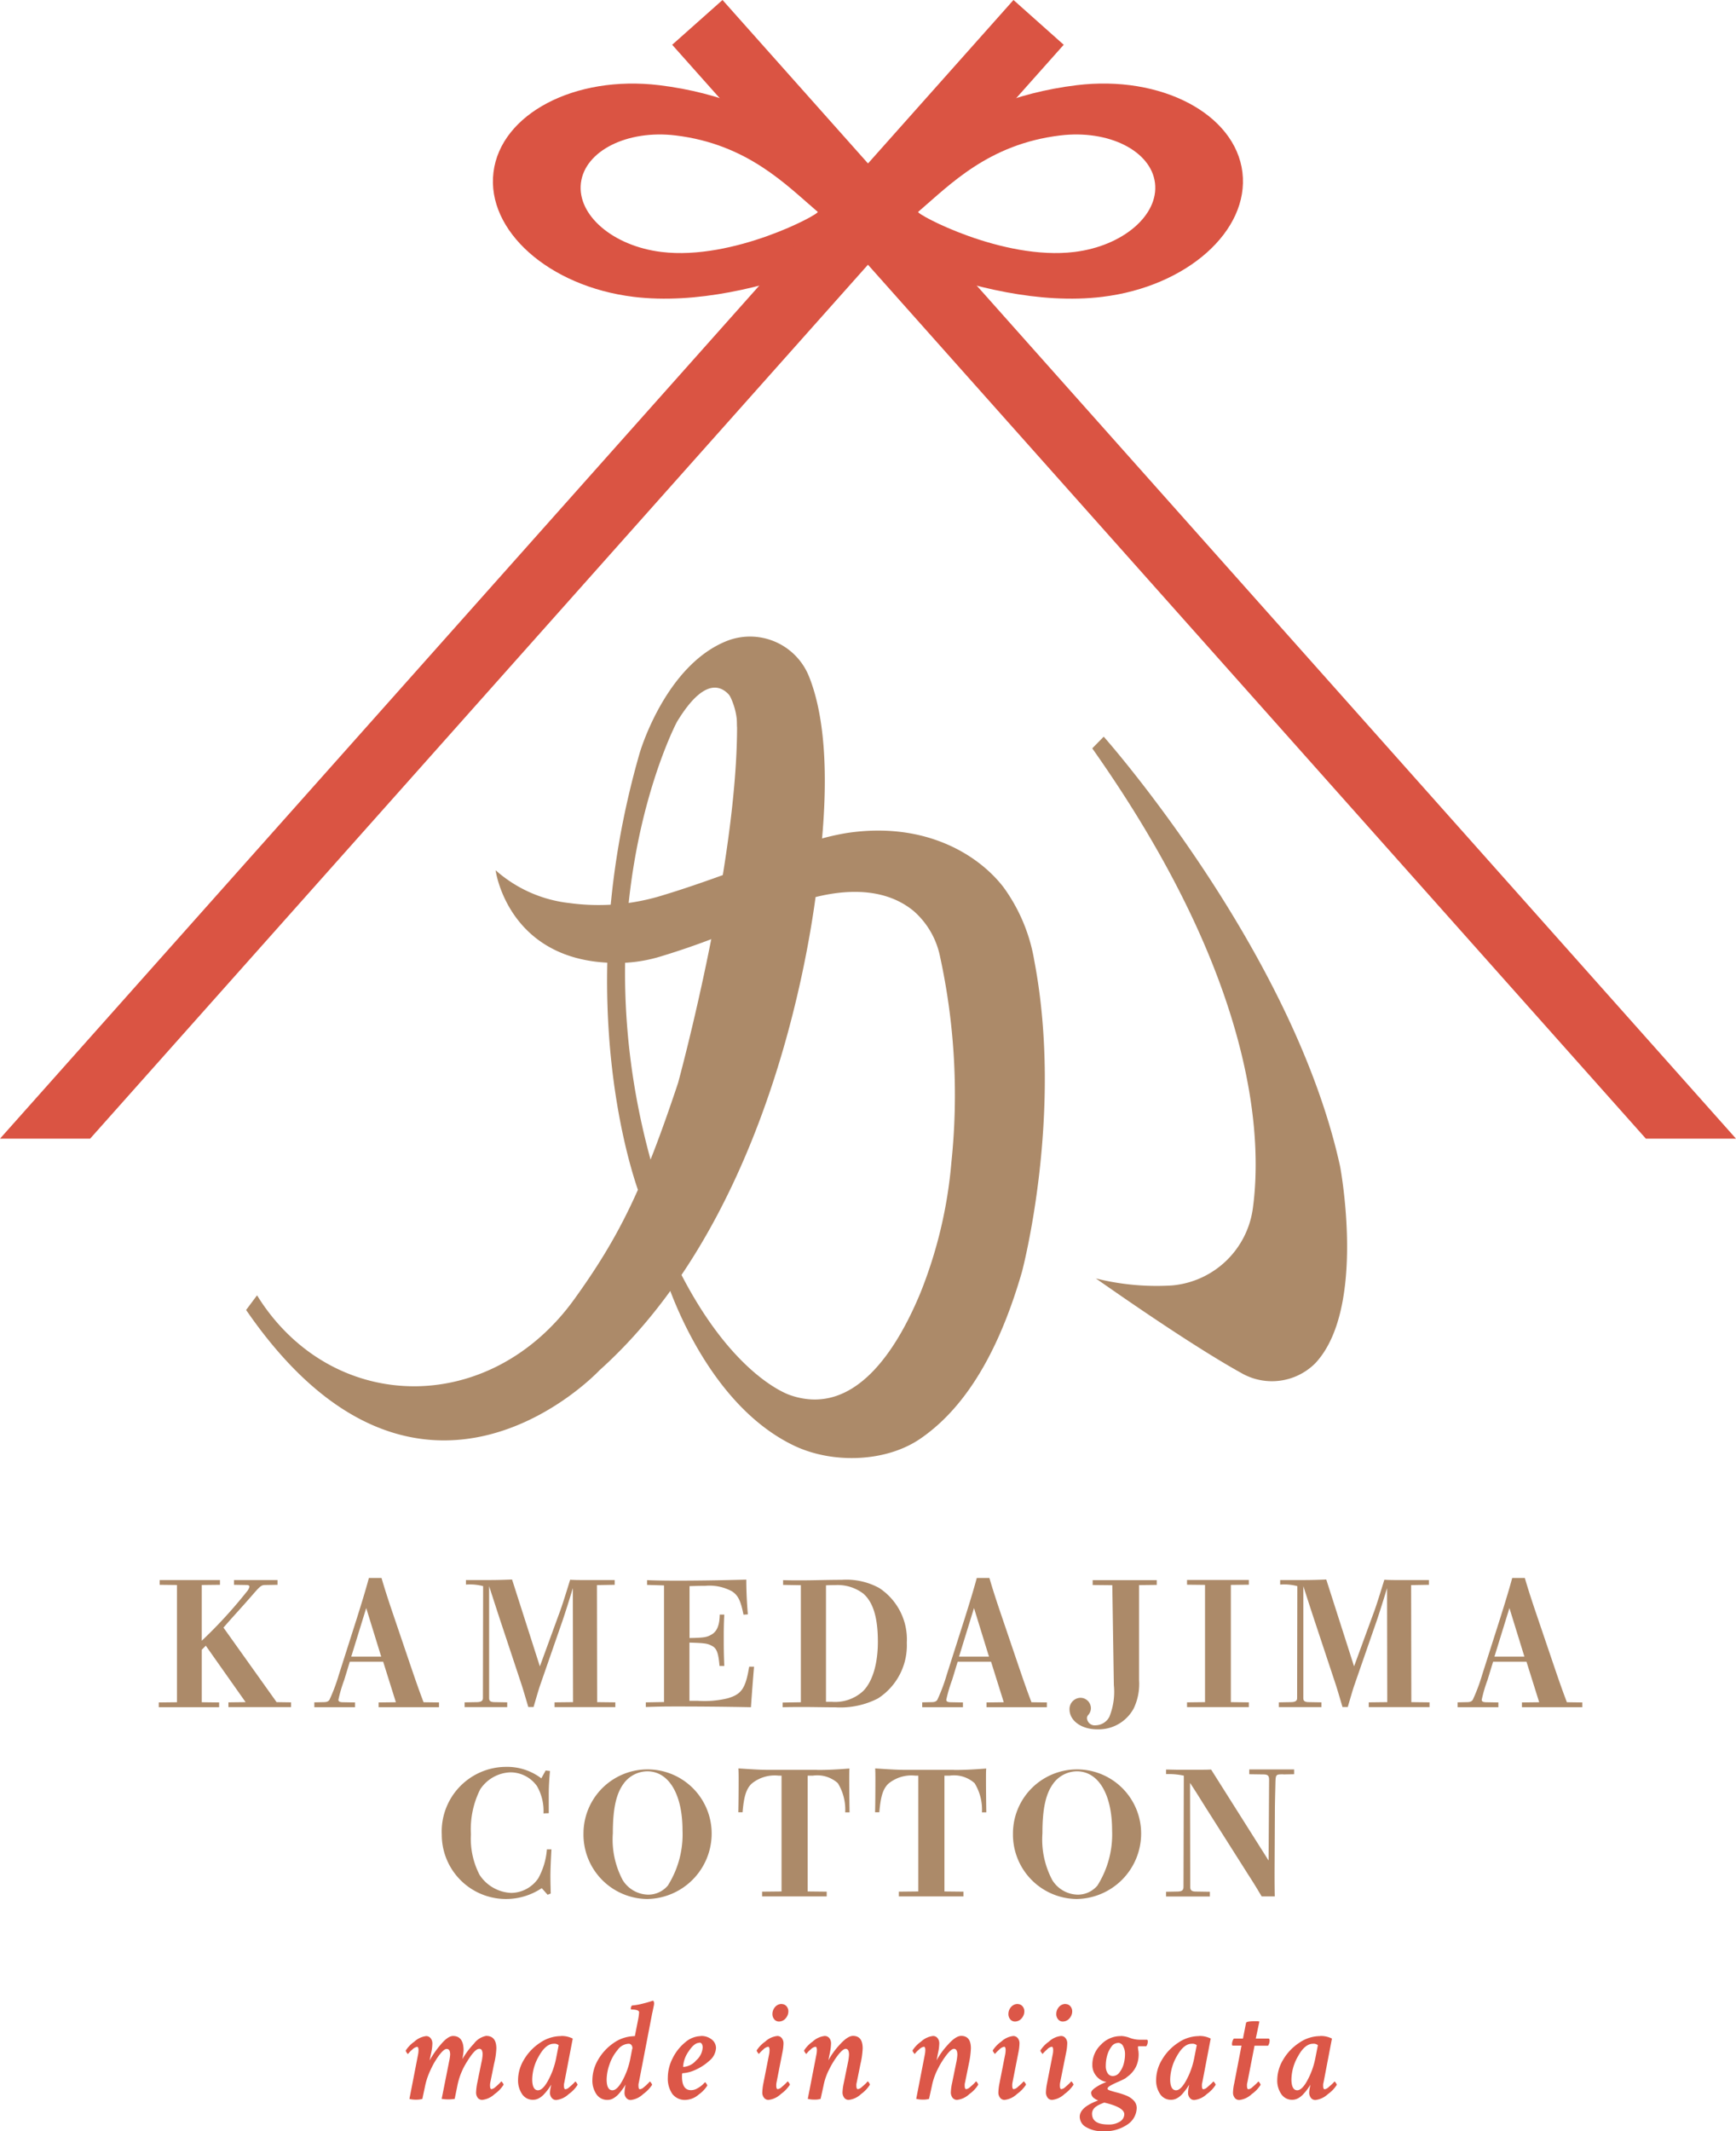 <svg xmlns="http://www.w3.org/2000/svg" width="167.95" height="206.13" viewBox="0 0 167.95 206.13">
  <g id="グループ_189" data-name="グループ 189" transform="translate(-662.52 -700.88)">
    <g id="グループ_182" data-name="グループ 182">
      <path id="パス_1768" data-name="パス 1768" d="M682.03,865.52l1.69.02V866h-5.84v-.46l1.76-.02V854.18l-1.67-.02v-.46h5.83v.46l-1.76.02v5.39a45.1,45.1,0,0,0,4.34-4.73,1.127,1.127,0,0,0,.27-.49c0-.12-.1-.17-.27-.17l-1.22-.02v-.46h4.21v.46l-1.17.02c-.37,0-.49.08-1.15.84-1.32,1.52-1.88,2.09-2.91,3.28l5.14,7.21,1.4.02v.46h-6.06v-.46l1.66-.02-3.85-5.46-.39.39v5.07Z" fill="#ac8a69"/>
      <path id="パス_1769" data-name="パス 1769" d="M692.91,865.53l.93-.02c.29,0,.46-.07.56-.24a17,17,0,0,0,.9-2.4l1.76-5.52c.47-1.5.81-2.6,1.15-3.85h1.22c.32,1.1.63,2.04.93,2.94l1.67,4.92c.51,1.5.98,2.89,1.47,4.16l1.49.02V866h-5.84v-.46l1.67-.02-1.23-3.92h-3.23l-.54,1.77a13.657,13.657,0,0,0-.56,1.91c0,.17.14.24.46.24l1.15.02V866h-3.94v-.46Zm6.49-4.42-1.45-4.7-1.45,4.7h2.91Z" fill="#ac8a69"/>
      <path id="パス_1770" data-name="パス 1770" d="M707.47,865.53l1.13-.02c.46,0,.64-.12.64-.39l.02-10.83a4.926,4.926,0,0,0-1.66-.15v-.44h2.25c.74,0,1.4-.02,2.21-.05l2.69,8.4,1.82-4.98c.22-.57.44-1.22,1.11-3.4.46.03.88.03,1.25.03h3.06v.46l-1.72.03.02,11.32,1.76.02v.46h-5.88v-.46l1.79-.02-.02-11.03c-.34,1.13-.73,2.37-1.01,3.19l-2.16,6.22c-.15.44-.29.93-.63,2.09h-.51c-.37-1.25-.54-1.84-.74-2.43l-1.99-6c-.29-.88-.64-1.96-1.06-3.26v10.83c0,.29.15.39.57.39l1.18.02v.46h-4.12v-.46Z" fill="#ac8a69"/>
      <path id="パス_1771" data-name="パス 1771" d="M725,865.53l1.76-.03V854.22l-1.64-.05v-.46c.73.03,1.55.05,2.94.05,1.79,0,4.04-.03,6.66-.1,0,1.23.07,2.38.15,3.36l-.42.03c-.27-1.35-.52-1.86-1.1-2.25a4.554,4.554,0,0,0-2.6-.54c-.35,0-.57,0-1.52.03v5.02c1.4-.03,1.67-.07,2.13-.34.52-.29.78-.91.79-1.93h.44c-.05,1-.05,1.54-.05,2.37,0,.71,0,1.33.05,2.6h-.46c-.1-1.22-.27-1.72-.73-1.94-.44-.24-.68-.27-2.18-.32v5.63H730a9.562,9.562,0,0,0,2.91-.24c1.35-.39,1.74-.95,2.09-3.06h.47c-.12,1.45-.19,2.35-.3,3.92q-3.9-.075-7.45-.07c-1.4,0-2.01.03-2.72.05v-.46Z" fill="#ac8a69"/>
      <path id="パス_1772" data-name="パス 1772" d="M738.24,865.55l1.76-.03V854.2l-1.72-.03v-.46c.76.02,1.13.02,1.67.02,1.25,0,2.62-.05,4-.05a6.613,6.613,0,0,1,3.63.79,5.945,5.945,0,0,1,2.67,5.29,6.1,6.1,0,0,1-2.79,5.39,7.944,7.944,0,0,1-4.1.86c-1.06,0-2.11-.03-3.18-.03-.39,0-1.1,0-1.94.02v-.44Zm4.19-.07h.59a4,4,0,0,0,2.99-1.03c.91-.9,1.44-2.62,1.44-4.78,0-2.3-.44-3.8-1.4-4.65a4.1,4.1,0,0,0-2.74-.83c-.24,0-.44,0-.88.02v11.27Z" fill="#ac8a69"/>
      <path id="パス_1773" data-name="パス 1773" d="M751.72,865.53l.93-.02c.29,0,.46-.07.56-.24a17,17,0,0,0,.9-2.4l1.76-5.52c.47-1.5.81-2.6,1.15-3.85h1.22c.32,1.1.63,2.04.93,2.94l1.67,4.92c.51,1.5.98,2.89,1.47,4.16l1.49.02V866h-5.84v-.46l1.67-.02-1.23-3.92h-3.23l-.54,1.77a13.657,13.657,0,0,0-.56,1.91c0,.17.14.24.46.24l1.15.02V866h-3.94v-.46Zm6.48-4.42-1.45-4.7-1.45,4.7h2.91Z" fill="#ac8a69"/>
      <path id="パス_1774" data-name="パス 1774" d="M768.23,854.17v-.46h6.2v.46l-1.71.02v9.19a5.514,5.514,0,0,1-.51,2.72,3.856,3.856,0,0,1-3.53,2.04c-1.55,0-2.69-.84-2.69-1.94a1.085,1.085,0,0,1,1.06-1.11,1.014,1.014,0,0,1,1.01,1.01.979.979,0,0,1-.24.63.462.462,0,0,0-.14.34.747.747,0,0,0,.84.68,1.535,1.535,0,0,0,1.32-.81,6.468,6.468,0,0,0,.44-3.09l-.15-9.65-1.93-.02Z" fill="#ac8a69"/>
      <path id="パス_1775" data-name="パス 1775" d="M777.36,865.53l1.74-.02V854.17l-1.74-.02v-.46h5.98v.46l-1.74.02v11.34l1.74.02v.46h-5.98Z" fill="#ac8a69"/>
      <path id="パス_1776" data-name="パス 1776" d="M786.24,865.53l1.13-.02c.46,0,.64-.12.64-.39l.02-10.83a4.926,4.926,0,0,0-1.66-.15v-.44h2.25c.74,0,1.4-.02,2.21-.05l2.69,8.4,1.82-4.98c.22-.57.44-1.22,1.11-3.4.46.03.88.03,1.25.03h3.06v.46l-1.72.03.02,11.32,1.76.02v.46h-5.88v-.46l1.79-.02-.02-11.03c-.34,1.13-.73,2.37-1.01,3.19l-2.16,6.22c-.15.44-.29.93-.63,2.09h-.51c-.37-1.25-.54-1.84-.74-2.43l-1.99-6c-.29-.88-.64-1.96-1.06-3.26v10.83c0,.29.15.39.57.39l1.18.02v.46h-4.12v-.46Z" fill="#ac8a69"/>
      <path id="パス_1777" data-name="パス 1777" d="M803.52,865.53l.93-.02c.29,0,.46-.07.56-.24a17,17,0,0,0,.9-2.4l1.76-5.52c.47-1.5.81-2.6,1.15-3.85h1.22c.32,1.1.63,2.04.93,2.94l1.67,4.92c.51,1.5.98,2.89,1.47,4.16l1.49.02V866h-5.84v-.46l1.67-.02-1.23-3.92h-3.23l-.54,1.77a13.657,13.657,0,0,0-.56,1.91c0,.17.14.24.46.24l1.15.02V866h-3.94v-.46Zm6.48-4.42-1.45-4.7-1.45,4.7h2.91Z" fill="#ac8a69"/>
      <path id="パス_1778" data-name="パス 1778" d="M715.32,872.12l.41.05c-.07.73-.12,1.5-.12,2.26v1.82l-.51.02a4.834,4.834,0,0,0-.63-2.64,3.154,3.154,0,0,0-2.57-1.33,3.655,3.655,0,0,0-2.92,1.64,8.59,8.59,0,0,0-.9,4.34,7.592,7.592,0,0,0,.84,3.94,3.851,3.851,0,0,0,3.06,1.74,3.211,3.211,0,0,0,2.62-1.42,6.9,6.9,0,0,0,.83-2.79h.44c-.07,1.22-.1,2.08-.1,2.6s.02,1.13.03,1.67l-.3.12-.57-.64a6.214,6.214,0,0,1-9.67-5.18,6.249,6.249,0,0,1,6.15-6.55,5.49,5.49,0,0,1,3.48,1.11l.42-.76Z" fill="#ac8a69"/>
      <path id="パス_1779" data-name="パス 1779" d="M731.37,878.2a6.332,6.332,0,0,1-6.25,6.35,6.231,6.231,0,0,1-6.15-6.33,6.2,6.2,0,1,1,12.4-.01Zm-4.21,5a9.264,9.264,0,0,0,1.39-5.29c0-3.5-1.33-5.71-3.41-5.71a2.866,2.866,0,0,0-2.33,1.25c-.69.98-1,2.4-1,4.75a8.34,8.34,0,0,0,.96,4.53,2.962,2.962,0,0,0,2.47,1.4,2.477,2.477,0,0,0,1.93-.93Z" fill="#ac8a69"/>
      <path id="パス_1780" data-name="パス 1780" d="M741.59,872.07c1.08,0,1.93-.05,3.11-.14-.02.35-.02.57-.02.98,0,1.15.02,2.57.03,3.26h-.42a4.906,4.906,0,0,0-.71-2.82,2.981,2.981,0,0,0-2.43-.73h-.49v11.2l1.84.02v.46h-6.25v-.46l1.88-.02v-11.2h-.27a3.507,3.507,0,0,0-2.64.79c-.51.51-.73,1.22-.86,2.75h-.41c.02-.81.03-2.01.03-3.14,0-.42,0-.69-.02-1.1,1.27.08,2.01.14,3.01.14h4.61Z" fill="#ac8a69"/>
      <path id="パス_1781" data-name="パス 1781" d="M754.82,872.07c1.08,0,1.93-.05,3.11-.14-.02.35-.02.57-.02.98,0,1.15.02,2.57.03,3.26h-.42a4.906,4.906,0,0,0-.71-2.82,2.981,2.981,0,0,0-2.43-.73h-.49v11.2l1.84.02v.46h-6.25v-.46l1.88-.02v-11.2h-.27a3.507,3.507,0,0,0-2.64.79c-.51.51-.73,1.22-.86,2.75h-.41c.02-.81.03-2.01.03-3.14,0-.42,0-.69-.02-1.1,1.27.08,2.01.14,3.01.14h4.61Z" fill="#ac8a69"/>
      <path id="パス_1782" data-name="パス 1782" d="M772.92,878.2a6.332,6.332,0,0,1-6.25,6.35,6.231,6.231,0,0,1-6.15-6.33,6.2,6.2,0,1,1,12.4-.01Zm-4.2,5a9.264,9.264,0,0,0,1.39-5.29c0-3.5-1.33-5.71-3.41-5.71a2.866,2.866,0,0,0-2.33,1.25c-.69.98-1,2.4-1,4.75a8.34,8.34,0,0,0,.96,4.53,2.962,2.962,0,0,0,2.47,1.4,2.477,2.477,0,0,0,1.93-.93Z" fill="#ac8a69"/>
      <path id="パス_1783" data-name="パス 1783" d="M786.67,872.49c-.73,0-.74,0-.76.95-.02.91-.05,1.89-.05,2.67l-.03,5.81c0,.78,0,1.42.02,2.38h-1.27c-.46-.78-.84-1.4-1.27-2.06l-4.19-6.61c-.49-.78-.91-1.47-1.47-2.31l.02,10.05c0,.34.14.46.57.46l1.33.02v.46h-4.24v-.46l1.05-.02c.49,0,.64-.12.64-.47l.03-10.74a6.862,6.862,0,0,0-1.72-.15v-.44c.32,0,.81.02,1.22.02h1.84c.46,0,.86,0,1.3-.02l5.56,8.8.05-7.79c0-.42-.12-.54-.57-.54l-1.35-.02v-.46h4.34v.46l-1.05.02Z" fill="#ac8a69"/>
    </g>
    <g id="グループ_183" data-name="グループ 183">
      <path id="パス_1784" data-name="パス 1784" d="M706.35,897.8c.68,0,1.02.47,1.02,1.4a7.592,7.592,0,0,1-.12.84,8,8,0,0,1,1.12-1.5,1.917,1.917,0,0,1,1.18-.75c.66,0,.99.4.99,1.21a7.342,7.342,0,0,1-.22,1.49l-.36,1.78a1.423,1.423,0,0,0-.03.33c0,.23.05.34.14.34a.686.686,0,0,0,.36-.19,4.863,4.863,0,0,0,.38-.34c.1-.1.17-.17.21-.22.02,0,.06.04.12.13a.489.489,0,0,1,.1.19,3.159,3.159,0,0,1-.86.9,2.1,2.1,0,0,1-1.21.57.55.55,0,0,1-.43-.2.85.85,0,0,1-.16-.56,5.9,5.9,0,0,1,.11-.87l.4-1.96a4.539,4.539,0,0,0,.12-.77.956.956,0,0,0-.07-.43.261.261,0,0,0-.26-.15c-.28,0-.66.4-1.15,1.2a6.731,6.731,0,0,0-.94,2.26l-.28,1.38a3.778,3.778,0,0,1-.63.05,4.028,4.028,0,0,1-.63-.05l.72-3.62a4.395,4.395,0,0,0,.1-.66c0-.37-.11-.55-.34-.55-.17,0-.41.2-.71.59a7.6,7.6,0,0,0-.84,1.43,6.9,6.9,0,0,0-.52,1.5l-.28,1.32a2.681,2.681,0,0,1-.62.07,2.892,2.892,0,0,1-.63-.07l.83-4.27a2.31,2.31,0,0,0,.05-.44c0-.22-.05-.33-.14-.33a.872.872,0,0,0-.46.26,2.679,2.679,0,0,0-.42.43c-.03,0-.07-.05-.13-.14a.481.481,0,0,1-.09-.19,3.1,3.1,0,0,1,.83-.86,2.045,2.045,0,0,1,1.15-.54.55.55,0,0,1,.43.2.812.812,0,0,1,.17.54,4.558,4.558,0,0,1-.1.81l-.17.81a9.33,9.33,0,0,1,1.11-1.58c.45-.53.84-.79,1.15-.79Z" fill="#dc5748"/>
      <path id="パス_1785" data-name="パス 1785" d="M716.79,897.8a2.344,2.344,0,0,1,1.14.25l-.81,4.23a.986.986,0,0,0-.04.33c0,.23.05.34.14.34a.644.644,0,0,0,.37-.19c.15-.13.28-.24.38-.34s.17-.17.21-.22c.02,0,.06.04.12.13a.489.489,0,0,1,.1.19,3.159,3.159,0,0,1-.86.9,2.1,2.1,0,0,1-1.21.57.536.536,0,0,1-.43-.2.752.752,0,0,1-.17-.53,2.732,2.732,0,0,1,.06-.46,2.134,2.134,0,0,0,.05-.29,3.951,3.951,0,0,1-.28.43,4.578,4.578,0,0,1-.39.47,1.807,1.807,0,0,1-.51.41,1.177,1.177,0,0,1-.56.15,1.238,1.238,0,0,1-1.07-.55,2.352,2.352,0,0,1-.39-1.39,3.828,3.828,0,0,1,.57-1.94,4.921,4.921,0,0,1,1.55-1.63,3.566,3.566,0,0,1,2.03-.65Zm-.69.75c-.52,0-1,.4-1.44,1.19a4.617,4.617,0,0,0-.65,2.24c0,.7.19,1.07.56,1.07.31,0,.65-.33,1-.99a7.54,7.54,0,0,0,.74-2.05l.26-1.32A.626.626,0,0,0,716.1,898.55Z" fill="#dc5748"/>
      <path id="パス_1786" data-name="パス 1786" d="M723.82,897.81h.12l.33-1.67a5.2,5.2,0,0,0,.08-.63c0-.18-.25-.27-.76-.27-.03,0-.04-.03-.04-.1a.4.4,0,0,1,.11-.29,6.085,6.085,0,0,0,1.07-.19,9.886,9.886,0,0,0,.96-.28c.07.04.11.13.11.28a1.316,1.316,0,0,1-.04.27c-.03.13-.06.3-.1.48s-.07.31-.08.38l-1.25,6.49a.986.986,0,0,0-.04.33c0,.23.05.34.14.34a.644.644,0,0,0,.37-.19,3.428,3.428,0,0,0,.38-.34c.1-.1.17-.17.21-.22.02,0,.06.04.12.13a.489.489,0,0,1,.1.19,3.4,3.4,0,0,1-.87.9,2.078,2.078,0,0,1-1.2.57.536.536,0,0,1-.43-.2.752.752,0,0,1-.17-.53,3.6,3.6,0,0,1,.05-.47c0-.05.03-.15.05-.29a4.8,4.8,0,0,1-.27.41,5.574,5.574,0,0,1-.38.48,2.089,2.089,0,0,1-.52.43,1.087,1.087,0,0,1-.56.16,1.249,1.249,0,0,1-1.09-.55,2.352,2.352,0,0,1-.39-1.39,3.944,3.944,0,0,1,.54-1.92,4.971,4.971,0,0,1,1.48-1.62,3.564,3.564,0,0,1,1.94-.68Zm-.13,1.25a.458.458,0,0,0-.07-.37.337.337,0,0,0-.3-.14,1.384,1.384,0,0,0-1.05.6,4.206,4.206,0,0,0-.78,1.39,4.566,4.566,0,0,0-.28,1.45c0,.71.19,1.06.56,1.06.31,0,.64-.33.99-.98a7.274,7.274,0,0,0,.74-2.08l.18-.94Z" fill="#dc5748"/>
      <path id="パス_1787" data-name="パス 1787" d="M730.31,897.8a1.6,1.6,0,0,1,1.07.34,1.046,1.046,0,0,1,.41.82,1.716,1.716,0,0,1-.65,1.24,5.055,5.055,0,0,1-1.4.9,3.413,3.413,0,0,1-1.19.3c-.04,0-.05.11-.05.32,0,.88.29,1.32.88,1.32a1.233,1.233,0,0,0,.63-.19,2.519,2.519,0,0,0,.48-.34l.24-.24c.02,0,.06.04.12.13a.489.489,0,0,1,.1.19,3.036,3.036,0,0,1-.83.87,2.05,2.05,0,0,1-1.26.52,1.521,1.521,0,0,1-1.29-.57,2.6,2.6,0,0,1-.44-1.6,4.111,4.111,0,0,1,.46-1.85,4.631,4.631,0,0,1,1.21-1.54,2.39,2.39,0,0,1,1.52-.61Zm-.14.66c-.33,0-.67.28-1.03.83a2.873,2.873,0,0,0-.53,1.45c0,.04.02.05.06.05a1.773,1.773,0,0,0,1.2-.63,1.8,1.8,0,0,0,.63-1.25.684.684,0,0,0-.08-.34.266.266,0,0,0-.25-.13Z" fill="#dc5748"/>
      <path id="パス_1788" data-name="パス 1788" d="M737.73,897.8a.531.531,0,0,1,.42.2.812.812,0,0,1,.17.54,4.858,4.858,0,0,1-.11.88l-.56,2.85a1.423,1.423,0,0,0-.03.33c0,.23.05.34.14.34a.644.644,0,0,0,.37-.19c.15-.13.28-.24.38-.34s.17-.17.21-.22c.02,0,.06.04.12.13a.489.489,0,0,1,.1.19,3.4,3.4,0,0,1-.87.9,2.078,2.078,0,0,1-1.2.57.536.536,0,0,1-.43-.2.8.8,0,0,1-.17-.56,5.337,5.337,0,0,1,.11-.87l.54-2.74a2.161,2.161,0,0,0,.05-.44c0-.22-.05-.33-.14-.33a.872.872,0,0,0-.46.26,4.274,4.274,0,0,0-.43.43c-.02,0-.06-.05-.12-.14a.567.567,0,0,1-.1-.19,3.1,3.1,0,0,1,.83-.86,2.04,2.04,0,0,1,1.16-.54Zm.41-3.09a.613.613,0,0,1,.46.2.733.733,0,0,1,.19.49,1.008,1.008,0,0,1-.27.7.829.829,0,0,1-.64.3.568.568,0,0,1-.45-.21.765.765,0,0,1-.18-.52,1.014,1.014,0,0,1,.26-.68.832.832,0,0,1,.63-.29Z" fill="#dc5748"/>
      <path id="パス_1789" data-name="パス 1789" d="M742.32,897.8a.55.55,0,0,1,.43.2.812.812,0,0,1,.17.54,4.558,4.558,0,0,1-.1.81,1.208,1.208,0,0,1-.03.14c0,.05-.03.14-.05.26s-.05.26-.08.41a7.267,7.267,0,0,1,1.08-1.5c.52-.58.95-.87,1.3-.87.63,0,.94.4.94,1.21a7.927,7.927,0,0,1-.21,1.49l-.36,1.78a.986.986,0,0,0-.04.33c0,.23.05.34.14.34a.644.644,0,0,0,.37-.19c.15-.13.28-.24.38-.34a2.657,2.657,0,0,0,.2-.22c.03,0,.07.04.13.13a.428.428,0,0,1,.09.19,3.232,3.232,0,0,1-.85.9,2.074,2.074,0,0,1-1.21.57.545.545,0,0,1-.42-.2.851.851,0,0,1-.17-.56,5.036,5.036,0,0,1,.12-.87l.4-1.96a5.385,5.385,0,0,0,.11-.77c0-.39-.11-.58-.33-.58-.16,0-.4.19-.7.56a8.029,8.029,0,0,0-.88,1.41,5.8,5.8,0,0,0-.56,1.6l-.28,1.27a1.9,1.9,0,0,1-.59.07,2.539,2.539,0,0,1-.65-.07l.83-4.27a2.31,2.31,0,0,0,.05-.44c0-.22-.05-.33-.14-.33a.872.872,0,0,0-.46.26,2.679,2.679,0,0,0-.42.43c-.03,0-.07-.05-.13-.14a.481.481,0,0,1-.09-.19,3.1,3.1,0,0,1,.83-.86,2.045,2.045,0,0,1,1.15-.54Z" fill="#dc5748"/>
      <path id="パス_1790" data-name="パス 1790" d="M752.79,897.8a.536.536,0,0,1,.43.2.812.812,0,0,1,.17.54,4.558,4.558,0,0,1-.1.81c-.01.04-.02.08-.03.14s-.03.14-.05.26-.05.26-.08.41a7.267,7.267,0,0,1,1.08-1.5c.52-.59.95-.87,1.3-.87.63,0,.94.4.94,1.21a8.623,8.623,0,0,1-.2,1.49l-.36,1.78a.986.986,0,0,0-.04.33c0,.23.05.34.14.34a.644.644,0,0,0,.37-.19c.15-.13.28-.24.38-.34a2.647,2.647,0,0,0,.2-.22c.03,0,.07.04.13.13a.428.428,0,0,1,.09.19,3.082,3.082,0,0,1-.85.9,2.074,2.074,0,0,1-1.21.57.561.561,0,0,1-.42-.2.851.851,0,0,1-.17-.56,5.036,5.036,0,0,1,.12-.87l.4-1.96a5.385,5.385,0,0,0,.11-.77c0-.39-.11-.58-.33-.58-.16,0-.4.19-.69.56a8.029,8.029,0,0,0-.88,1.41,6.141,6.141,0,0,0-.56,1.6l-.28,1.27a1.9,1.9,0,0,1-.59.07,2.539,2.539,0,0,1-.65-.07l.83-4.27a2.31,2.31,0,0,0,.05-.44c0-.22-.05-.33-.14-.33a.872.872,0,0,0-.46.26,2.679,2.679,0,0,0-.42.43c-.03,0-.07-.05-.13-.14a.481.481,0,0,1-.09-.19,3.1,3.1,0,0,1,.83-.86,2.045,2.045,0,0,1,1.15-.54Z" fill="#dc5748"/>
      <path id="パス_1791" data-name="パス 1791" d="M760.56,897.8a.561.561,0,0,1,.42.2.812.812,0,0,1,.17.54,4.858,4.858,0,0,1-.11.88l-.56,2.85a1.423,1.423,0,0,0-.03.33c0,.23.05.34.14.34a.644.644,0,0,0,.37-.19c.15-.13.28-.24.38-.34l.22-.22c.02,0,.06.04.12.13a.377.377,0,0,1,.1.19,3.4,3.4,0,0,1-.87.9,2.078,2.078,0,0,1-1.2.57.536.536,0,0,1-.43-.2.8.8,0,0,1-.17-.56,5.337,5.337,0,0,1,.11-.87l.54-2.74a2.161,2.161,0,0,0,.05-.44c0-.22-.05-.33-.14-.33a.872.872,0,0,0-.46.26,4.274,4.274,0,0,0-.43.43c-.02,0-.06-.05-.12-.14a.567.567,0,0,1-.1-.19,3.1,3.1,0,0,1,.83-.86,2.036,2.036,0,0,1,1.17-.54Zm.41-3.09a.613.613,0,0,1,.46.2.733.733,0,0,1,.19.49,1.008,1.008,0,0,1-.27.7.829.829,0,0,1-.64.3.568.568,0,0,1-.45-.21.765.765,0,0,1-.18-.52,1.014,1.014,0,0,1,.26-.68.848.848,0,0,1,.63-.29Z" fill="#dc5748"/>
      <path id="パス_1792" data-name="パス 1792" d="M765.18,897.8a.531.531,0,0,1,.42.2.762.762,0,0,1,.17.54,4.858,4.858,0,0,1-.11.88l-.57,2.85a1.423,1.423,0,0,0-.03.33c0,.23.05.34.14.34a.644.644,0,0,0,.37-.19c.15-.13.28-.24.38-.34s.17-.17.21-.22c.02,0,.06.04.12.13a.489.489,0,0,1,.1.19,3.4,3.4,0,0,1-.87.9,2.078,2.078,0,0,1-1.2.57.536.536,0,0,1-.43-.2.851.851,0,0,1-.17-.56,5.337,5.337,0,0,1,.11-.87l.54-2.74a2.161,2.161,0,0,0,.05-.44c0-.22-.05-.33-.14-.33a.821.821,0,0,0-.45.26,4.274,4.274,0,0,0-.43.43c-.02,0-.06-.05-.12-.14a.419.419,0,0,1-.1-.19,3.1,3.1,0,0,1,.83-.86,2.013,2.013,0,0,1,1.16-.54Zm.42-3.09a.613.613,0,0,1,.46.2.733.733,0,0,1,.19.49,1.008,1.008,0,0,1-.27.7.829.829,0,0,1-.64.3.555.555,0,0,1-.45-.21.765.765,0,0,1-.18-.52,1.014,1.014,0,0,1,.26-.68.832.832,0,0,1,.63-.29Z" fill="#dc5748"/>
      <path id="パス_1793" data-name="パス 1793" d="M770.95,897.8a2.6,2.6,0,0,1,.87.18,2.868,2.868,0,0,0,.98.18h.66c.07,0,.1.05.1.15a.758.758,0,0,1-.14.48h-.73a.074.074,0,0,0-.08.08.939.939,0,0,0,.01.12,1.768,1.768,0,0,0,.04.27c.01.11.02.21.02.32a2.814,2.814,0,0,1-.14.89,2.253,2.253,0,0,1-.36.69,2.566,2.566,0,0,1-.41.44c-.13.1-.25.2-.38.3-.15.08-.37.19-.68.33a6.741,6.741,0,0,0-.75.36c-.19.11-.29.21-.29.31,0,.07.1.13.29.19s.43.13.71.2a6.225,6.225,0,0,1,.83.28,2.008,2.008,0,0,1,.7.47,1.013,1.013,0,0,1,.29.72,1.957,1.957,0,0,1-.85,1.57,3.852,3.852,0,0,1-2.44.68,2.974,2.974,0,0,1-1.59-.39,1.159,1.159,0,0,1-.63-1c0-.63.6-1.15,1.79-1.59a1.054,1.054,0,0,1-.35-.18.678.678,0,0,1-.34-.55c0-.16.16-.34.48-.55a4.521,4.521,0,0,1,1.01-.5,1.59,1.59,0,0,1-.97-.56,1.615,1.615,0,0,1-.4-1.09,2.655,2.655,0,0,1,.83-1.96,2.6,2.6,0,0,1,1.92-.83Zm.34,7.57c0-.45-.65-.83-1.94-1.13-.16.06-.29.12-.39.16a2.3,2.3,0,0,0-.36.2.978.978,0,0,0-.32.32.765.765,0,0,0-.11.39c0,.7.52,1.05,1.57,1.05a1.959,1.959,0,0,0,1.14-.29A.851.851,0,0,0,771.29,905.37Zm-.6-6.9a.8.8,0,0,0-.65.37,2.541,2.541,0,0,0-.41.86,3.74,3.74,0,0,0-.13.99,1.267,1.267,0,0,0,.18.71.578.578,0,0,0,.51.27.8.8,0,0,0,.65-.37,2.371,2.371,0,0,0,.4-.83,3.52,3.52,0,0,0,.12-.89,1.591,1.591,0,0,0-.18-.79.555.555,0,0,0-.5-.33Z" fill="#dc5748"/>
      <path id="パス_1794" data-name="パス 1794" d="M778.51,897.8a2.344,2.344,0,0,1,1.14.25l-.81,4.23a.986.986,0,0,0-.04.33c0,.23.05.34.14.34a.644.644,0,0,0,.37-.19c.15-.13.28-.24.38-.34l.22-.22c.02,0,.06.04.12.13a.377.377,0,0,1,.1.19,3.159,3.159,0,0,1-.86.9,2.074,2.074,0,0,1-1.21.57.536.536,0,0,1-.43-.2.752.752,0,0,1-.17-.53,3.857,3.857,0,0,1,.05-.46,2.134,2.134,0,0,0,.05-.29,3.951,3.951,0,0,1-.28.43c-.1.14-.23.3-.38.47a1.807,1.807,0,0,1-.51.41,1.177,1.177,0,0,1-.56.15,1.238,1.238,0,0,1-1.07-.55,2.352,2.352,0,0,1-.39-1.39,3.828,3.828,0,0,1,.57-1.94,4.921,4.921,0,0,1,1.55-1.63,3.566,3.566,0,0,1,2.03-.65Zm-.69.75c-.52,0-1,.4-1.44,1.19a4.728,4.728,0,0,0-.65,2.24c0,.7.19,1.07.57,1.07.31,0,.64-.33,1-.99a7.54,7.54,0,0,0,.74-2.05l.26-1.32a.626.626,0,0,0-.47-.14Z" fill="#dc5748"/>
      <path id="パス_1795" data-name="パス 1795" d="M783.07,896.53c.02-.11.33-.16.94-.16a1.232,1.232,0,0,1,.35.03l-.35,1.65h1.24c.06,0,.1.07.1.19a.913.913,0,0,1-.15.5h-1.31l-.69,3.54a.986.986,0,0,0-.04.33c0,.23.05.34.14.34a.644.644,0,0,0,.37-.19c.15-.13.28-.24.38-.34s.17-.17.21-.22c.02,0,.06.04.12.13a.489.489,0,0,1,.1.19,3.159,3.159,0,0,1-.86.9,2.074,2.074,0,0,1-1.21.57.55.55,0,0,1-.43-.2.8.8,0,0,1-.17-.56,4.59,4.59,0,0,1,.12-.87l.7-3.63h-.88a.268.268,0,0,1-.04-.16.887.887,0,0,1,.06-.3.61.61,0,0,1,.12-.22h.88l.3-1.52Z" fill="#dc5748"/>
      <path id="パス_1796" data-name="パス 1796" d="M790.24,897.8a2.344,2.344,0,0,1,1.14.25l-.81,4.23a.986.986,0,0,0-.04.33c0,.23.05.34.14.34a.644.644,0,0,0,.37-.19c.15-.13.28-.24.38-.34s.17-.17.21-.22c.02,0,.06.04.12.13a.489.489,0,0,1,.1.19,3.159,3.159,0,0,1-.86.9,2.127,2.127,0,0,1-1.21.57.536.536,0,0,1-.43-.2.8.8,0,0,1-.17-.53,2.732,2.732,0,0,1,.06-.46c.03-.15.04-.24.05-.29a3.951,3.951,0,0,1-.28.43,4.578,4.578,0,0,1-.39.47,1.807,1.807,0,0,1-.51.41,1.207,1.207,0,0,1-.56.15,1.25,1.25,0,0,1-1.07-.55,2.283,2.283,0,0,1-.39-1.39,3.828,3.828,0,0,1,.57-1.94,4.921,4.921,0,0,1,1.55-1.63,3.566,3.566,0,0,1,2.03-.65Zm-.69.75c-.52,0-1.01.4-1.44,1.19a4.617,4.617,0,0,0-.65,2.24c0,.7.19,1.07.56,1.07.31,0,.65-.33,1-.99a7.54,7.54,0,0,0,.74-2.05l.26-1.32A.626.626,0,0,0,789.55,898.55Z" fill="#dc5748"/>
    </g>
    <g id="グループ_186" data-name="グループ 186">
      <g id="グループ_184" data-name="グループ 184">
        <path id="パス_1797" data-name="パス 1797" d="M782.72,717.55c-.69-5.65-7.87-9.43-16.04-8.43-12.13,1.48-18.61,8.6-23.9,13.3-.41.36,14.26,8.65,26.39,7.17C777.34,728.6,783.4,723.21,782.72,717.55Zm-16.26,7.7c-6.96.85-15.35-3.68-15.11-3.88,3.05-2.6,6.78-6.55,13.74-7.39,4.69-.57,8.79,1.49,9.17,4.6s-3.11,6.1-7.8,6.67Z" fill="#da5443"/>
        <path id="パス_1798" data-name="パス 1798" d="M726.3,709.12c-8.17-.99-15.35,2.78-16.04,8.43s5.38,11.04,13.55,12.04c12.13,1.48,26.8-6.81,26.39-7.17C744.91,717.72,738.43,710.6,726.3,709.12Zm.22,16.13c-4.69-.57-8.18-3.56-7.8-6.67s4.49-5.17,9.17-4.6c6.96.85,10.69,4.79,13.74,7.39.23.2-8.15,4.73-15.11,3.88Z" fill="#da5443"/>
      </g>
      <g id="グループ_185" data-name="グループ 185">
        <path id="パス_1799" data-name="パス 1799" d="M671.24,811.01l94.19-105.8-4.86-4.33L662.52,811.01Z" fill="#da5443"/>
        <path id="パス_1800" data-name="パス 1800" d="M821.75,811.01l-94.2-105.8,4.87-4.33,98.05,110.13Z" fill="#da5443"/>
      </g>
    </g>
    <g id="グループ_188" data-name="グループ 188">
      <g id="グループ_187" data-name="グループ 187">
        <path id="パス_1801" data-name="パス 1801" d="M710.47,785.07s1.27,9.47,12.66,8.92a14.315,14.315,0,0,0,3.36-.62,72.463,72.463,0,0,0,10.37-4.03s8.76-4.71,14.06-.34a7.952,7.952,0,0,1,2.53,4.33,62.886,62.886,0,0,1,1.11,20,43.729,43.729,0,0,1-3,12.61c-2.29,5.52-6.38,12-12.56,9.89,0,0-5.99-1.8-11.44-13.45l-.75,1.76s3.64,12.33,12.55,16.57c3.68,1.75,8.85,1.62,12.21-.69s7.12-6.77,9.82-16.13c0,0,4.04-15.14,1.2-30.05a16.748,16.748,0,0,0-2.98-7.14c-2.36-3.08-7.52-6.41-15.18-5.25a24.06,24.06,0,0,0-5.25,1.51c-2.86,1.13-8.29,3.23-12.47,4.49a20.927,20.927,0,0,1-9.13.77,12.875,12.875,0,0,1-7.1-3.16Z" fill="#ac8a69"/>
        <path id="パス_1802" data-name="パス 1802" d="M724.4,816.41s-7.08-18.07,0-42.68c0,0,2.45-8.5,8.47-10.87a6.147,6.147,0,0,1,7.93,3.48c1.25,3.13,2.15,8.66.96,18.37,0,0-2.48,31.88-21.25,48.71,0,0-17.36,18.6-34.18-5.84l1.06-1.42s.2.34.59.91c7.4,10.63,22.11,10.59,30.12-.56,4.34-6.03,6.63-10.71,10.02-20.89,0,0,6.25-22.86,5.67-36.31,0,0-1.83-5.15-5.79,1.41,0,0-9.68,18.27-2.13,43.76l-1.47,1.94Z" fill="#ac8a69"/>
        <path id="パス_1803" data-name="パス 1803" d="M768.19,773.26l1.11-1.13s18.27,20.57,22.87,41.57c0,0,2.6,13.72-2.41,19.04a5.929,5.929,0,0,1-7.16.93c-2.26-1.25-6.49-3.84-14.06-9.14a24.281,24.281,0,0,0,7.33.68,8.656,8.656,0,0,0,7.87-7.56c.91-6.85.24-22.04-15.55-44.39Z" fill="#ac8a69"/>
      </g>
      <path id="パス_1804" data-name="パス 1804" d="M733.08,768.09a6.64,6.64,0,0,1,.76,3.12l.87-2.13-1.22-1.71-.42.72Z" fill="#ac8a69"/>
    </g>
  </g>
</svg>
